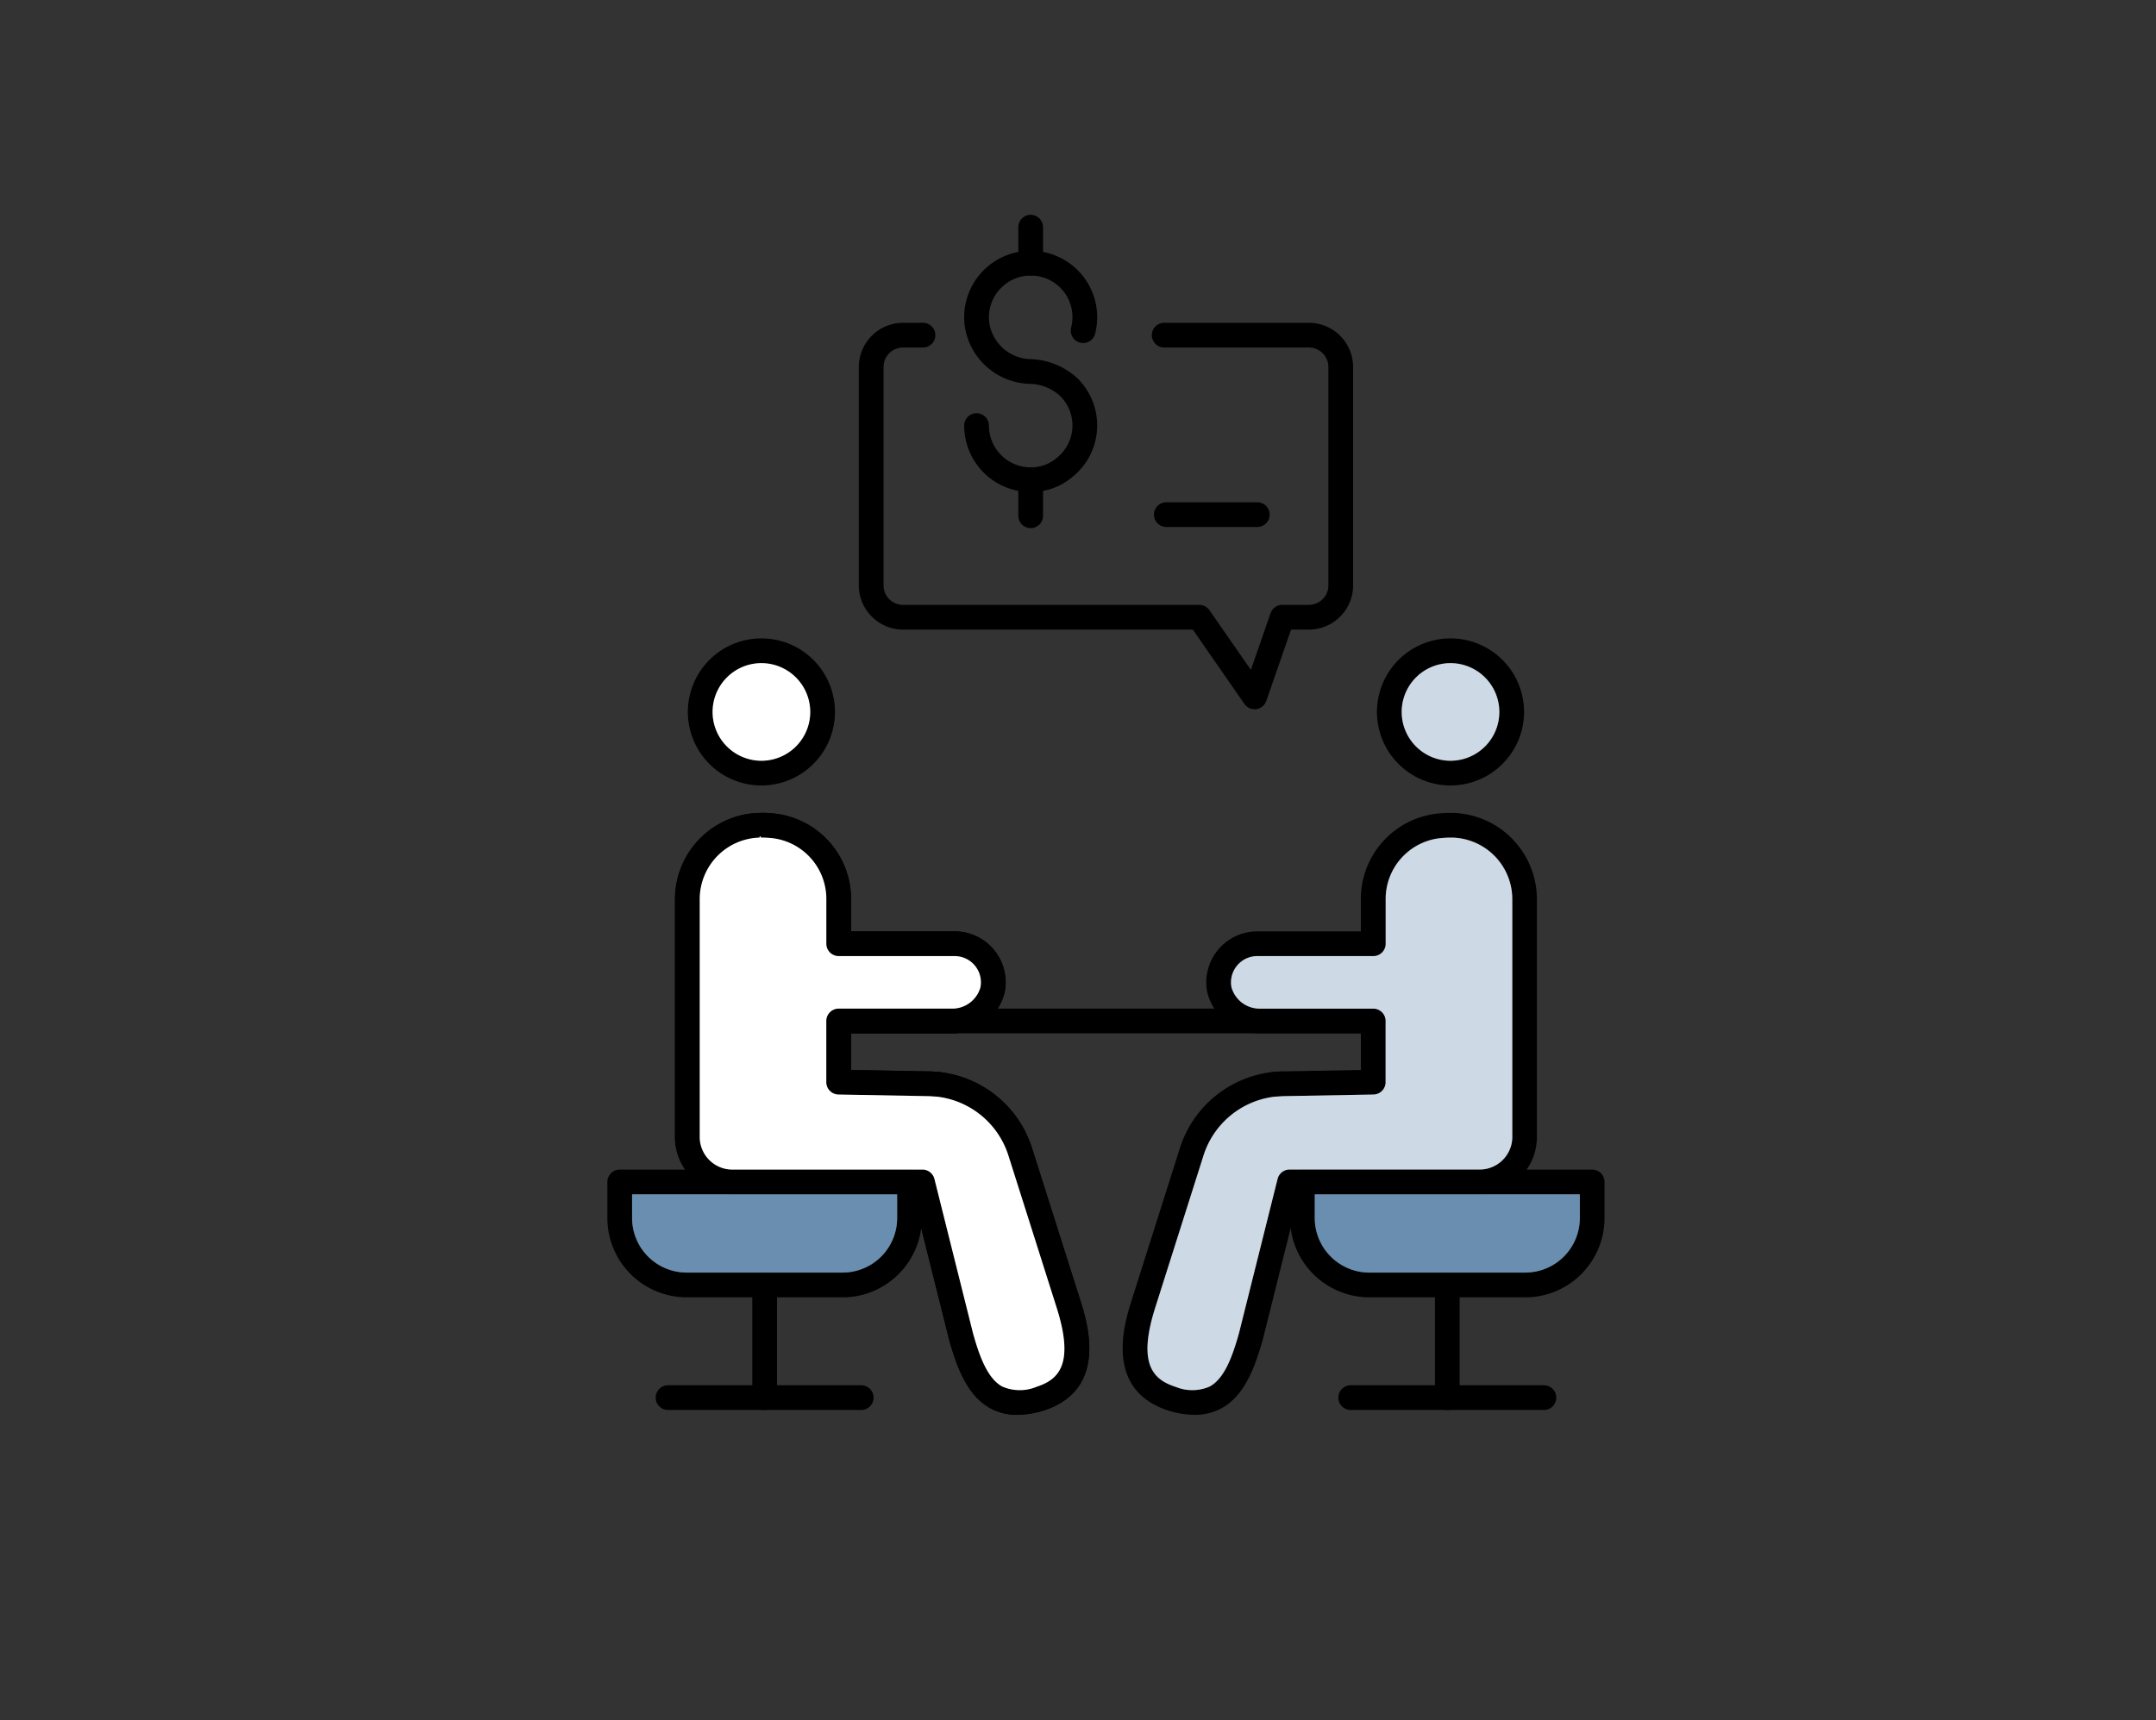 <svg xmlns="http://www.w3.org/2000/svg" xmlns:xlink="http://www.w3.org/1999/xlink" width="218" height="174" viewBox="0 0 218 174">
  <rect x="0" y="0" width="218" height="174" fill="#333333" stroke="none"/>
  <defs>
    <clipPath id="clip-path">
      <rect id="Rectangle_26128" data-name="Rectangle 26128" width="218" height="174" fill="none"/>
    </clipPath>
  </defs>
  <g id="Group_56935" data-name="Group 56935" transform="translate(-77 -101.5)">
    <g id="Component_153_6" data-name="Component 153 – 6" transform="translate(77 101.5)">
      <rect id="Rectangle_26010" data-name="Rectangle 26010" width="218" height="174" fill="none"/>
      <g id="Group_50724" data-name="Group 50724">
        <g id="Group_50723" data-name="Group 50723" clip-path="url(#clip-path)">
          <path id="Path_8572" data-name="Path 8572" d="M126.855,71.736a1.252,1.252,0,0,1-1.027-.537l-5.218-7.521H91.31a4.476,4.476,0,0,1-4.472-4.471V37.119a4.477,4.477,0,0,1,4.472-4.471h2.016a1.25,1.25,0,0,1,0,2.5H91.31a1.974,1.974,0,0,0-1.972,1.971V59.207a1.974,1.974,0,0,0,1.972,1.971h29.954a1.257,1.257,0,0,1,1.028.537l4.188,6.039,1.991-5.736a1.251,1.251,0,0,1,1.181-.84h2.693a1.974,1.974,0,0,0,1.972-1.971V37.119a1.974,1.974,0,0,0-1.972-1.971h-14.63a1.25,1.25,0,0,1,0-2.5h14.63a4.477,4.477,0,0,1,4.472,4.471V59.207a4.476,4.476,0,0,1-4.472,4.471h-1.8L128.036,70.9a1.25,1.25,0,0,1-1.011.828,1.225,1.225,0,0,1-.17.012"/>
          <path id="Path_8573" data-name="Path 8573" d="M127.13,53.3h-9.2a1.25,1.25,0,0,1,0-2.5h9.2a1.25,1.25,0,1,1,0,2.5"/>
          <path id="Path_8574" data-name="Path 8574" d="M154.227,131.213H138.455a8.026,8.026,0,0,1-8.016-8.017v-3.652a1.25,1.25,0,0,1,1.25-1.25h29.3a1.25,1.25,0,0,1,1.25,1.25V123.2a8.026,8.026,0,0,1-8.016,8.017m-21.288-10.419v2.4a5.523,5.523,0,0,0,5.516,5.517h15.772a5.523,5.523,0,0,0,5.516-5.517v-2.4Z"/>
          <path id="Path_8575" data-name="Path 8575" d="M120.787,143.1a9.176,9.176,0,0,1-2.634-.428c-6.59-2.119-4.443-8.9-3.737-11.134L119.31,116.1a11.123,11.123,0,0,1,9.251-7.661c.021,0,.1-.012.119-.013l.764-.051c.042,0,.087-.009.123-.01l8.035-.147v-3.708h-10.31a5.433,5.433,0,0,1-5.237-4.228A5.158,5.158,0,0,1,127.13,94.2H137.6V91.008a8.693,8.693,0,0,1,7.5-8.692,13.19,13.19,0,0,1,1.628-.1h.15A8.74,8.74,0,0,1,155.4,91v24.133a5.809,5.809,0,0,1-5.932,5.662h-18.11l-3.67,14.68c-.809,2.88-1.865,5.686-4.161,6.948a5.592,5.592,0,0,1-2.745.676m8.892-32.23-.028,0-.8.055a8.617,8.617,0,0,0-7.157,5.936l-4.894,15.43c-1.848,5.837-.084,7.29,2.1,7.991a4.4,4.4,0,0,0,3.432-.051c1.49-.818,2.3-3.078,2.95-5.4l3.9-15.593a1.251,1.251,0,0,1,1.213-.947h19.086a3.309,3.309,0,0,0,3.432-3.162V91a6.231,6.231,0,0,0-6.056-6.284h-.077a10.746,10.746,0,0,0-1.361.083,6.188,6.188,0,0,0-5.309,6.211v4.441a1.25,1.25,0,0,1-1.25,1.25H127.13a2.656,2.656,0,0,0-2.612,3.154,2.961,2.961,0,0,0,2.774,2.161h11.56a1.25,1.25,0,0,1,1.25,1.25v6.186a1.25,1.25,0,0,1-1.228,1.25Z"/>
          <path id="Path_8576" data-name="Path 8576" d="M128.763,110.928a1.25,1.25,0,0,1-.134-2.492c.3-.033.607-.056.909-.063h.029a1.25,1.25,0,0,1,.026,2.5c-.23,0-.461.022-.692.047a1.064,1.064,0,0,1-.138.008"/>
          <path id="Path_8577" data-name="Path 8577" d="M146.341,142.608a1.25,1.25,0,0,1-1.25-1.25v-11.4a1.25,1.25,0,0,1,2.5,0v11.4a1.25,1.25,0,0,1-1.25,1.25"/>
          <path id="Path_8578" data-name="Path 8578" d="M156.109,142.608H136.573a1.25,1.25,0,0,1,0-2.5h19.536a1.25,1.25,0,0,1,0,2.5"/>
          <path id="Path_8579" data-name="Path 8579" d="M146.666,79.443a7.437,7.437,0,1,1,7.437-7.436,7.445,7.445,0,0,1-7.437,7.436m0-12.373a4.937,4.937,0,1,0,4.937,4.937,4.943,4.943,0,0,0-4.937-4.937"/>
          <path id="Path_8580" data-name="Path 8580" d="M85.2,131.213H69.429a8.027,8.027,0,0,1-8.017-8.017v-3.652a1.25,1.25,0,0,1,1.25-1.25h29.3a1.25,1.25,0,0,1,1.25,1.25V123.2a8.026,8.026,0,0,1-8.015,8.017M63.912,120.794v2.4a5.523,5.523,0,0,0,5.517,5.517H85.2a5.522,5.522,0,0,0,5.515-5.517v-2.4Z"/>
          <path id="Path_8581" data-name="Path 8581" d="M102.864,143.1a5.566,5.566,0,0,1-2.741-.676c-2.3-1.261-3.352-4.067-4.15-6.912l-3.679-14.716H74.182a5.807,5.807,0,0,1-5.931-5.661V91a8.739,8.739,0,0,1,8.526-8.784h.015l.014,2.5A6.231,6.231,0,0,0,70.751,91v24.133a3.308,3.308,0,0,0,3.431,3.161H93.269a1.251,1.251,0,0,1,1.213.949l3.907,15.626c.642,2.285,1.45,4.544,2.939,5.363a4.433,4.433,0,0,0,3.456.045c2.156-.7,3.92-2.149,2.072-7.986l-4.893-15.429a8.617,8.617,0,0,0-7.166-5.936L94,110.869h-.032l-9.192-.167a1.251,1.251,0,0,1-1.228-1.25v-6.187a1.25,1.25,0,0,1,1.25-1.25h11.56a2.963,2.963,0,0,0,2.775-2.16A2.656,2.656,0,0,0,96.525,96.7H84.8a1.251,1.251,0,0,1-1.25-1.25V91.007a6.188,6.188,0,0,0-5.309-6.21,10.882,10.882,0,0,0-1.317-.083l-.135-1.249.054-1.25a10.478,10.478,0,0,1,1.709.1,8.691,8.691,0,0,1,7.5,8.691V94.2H96.525a5.155,5.155,0,0,1,5.076,6.085,5.431,5.431,0,0,1-5.238,4.229H86.053v3.709l8.037.145a1.329,1.329,0,0,1,.139.012l.746.05c.034,0,.092.01.125.015a11.113,11.113,0,0,1,9.245,7.659l4.894,15.431c.706,2.23,2.854,9.015-3.713,11.128a9.355,9.355,0,0,1-2.662.434"/>
          <path id="Path_8582" data-name="Path 8582" d="M94.892,110.928a1.09,1.09,0,0,1-.139-.008c-.23-.025-.461-.042-.691-.047a1.25,1.25,0,0,1,.026-2.5h.029c.3.007.607.03.91.063a1.25,1.25,0,0,1-.135,2.492"/>
          <path id="Path_8583" data-name="Path 8583" d="M77.315,142.608a1.25,1.25,0,0,1-1.25-1.25v-11.4a1.25,1.25,0,0,1,2.5,0v11.4a1.25,1.25,0,0,1-1.25,1.25"/>
          <path id="Path_8584" data-name="Path 8584" d="M87.082,142.608H67.547a1.25,1.25,0,0,1,0-2.5H87.082a1.25,1.25,0,0,1,0,2.5"/>
          <path id="Path_8585" data-name="Path 8585" d="M76.989,79.443a7.437,7.437,0,1,1,7.437-7.436,7.445,7.445,0,0,1-7.437,7.436m0-12.373a4.937,4.937,0,1,0,4.937,4.937,4.942,4.942,0,0,0-4.937-4.937"/>
          <path id="Path_8586" data-name="Path 8586" d="M138.852,104.513H84.8a1.25,1.25,0,0,1,0-2.5h54.049a1.25,1.25,0,0,1,0,2.5"/>
          <path id="Path_8587" data-name="Path 8587" d="M104.224,49.765a6.719,6.719,0,0,1-6.731-6.721,1.25,1.25,0,0,1,2.5,0,4.228,4.228,0,0,0,5.14,4.127,3.856,3.856,0,0,0,1.658-.81,4.188,4.188,0,0,0,.393-6.319,4.719,4.719,0,0,0-3.255-1.224A6.834,6.834,0,0,1,97.552,33a6.726,6.726,0,0,1,13.216-2.431,6.817,6.817,0,0,1-.036,3.183,1.25,1.25,0,1,1-2.424-.615,4.327,4.327,0,0,0,.02-2.025,4.19,4.19,0,0,0-3.283-3.162,4.231,4.231,0,0,0-5.014,4.724,4.329,4.329,0,0,0,4.069,3.646,7.318,7.318,0,0,1,4.842,1.94,6.688,6.688,0,0,1-.561,10.026,6.362,6.362,0,0,1-2.74,1.328,6.91,6.91,0,0,1-1.417.147"/>
          <path id="Path_8588" data-name="Path 8588" d="M104.215,53.415a1.25,1.25,0,0,1-1.25-1.25V48.517a1.25,1.25,0,0,1,2.5,0v3.648a1.25,1.25,0,0,1-1.25,1.25"/>
          <path id="Path_8589" data-name="Path 8589" d="M104.215,27.876a1.25,1.25,0,0,1-1.25-1.25V22.978a1.25,1.25,0,0,1,2.5,0v3.648a1.25,1.25,0,0,1-1.25,1.25"/>
          <path id="Path_8590" data-name="Path 8590" d="M109.239,131.535,104.346,116.1a11.117,11.117,0,0,0-9.246-7.659c-.033,0-.091-.013-.125-.015l-.746-.051c-.047,0-.092-.009-.139-.01l-8.036-.147v-3.709H96.363a5.432,5.432,0,0,0,5.238-4.227A5.158,5.158,0,0,0,96.525,94.2H86.054V91.007a8.692,8.692,0,0,0-7.5-8.691,10.691,10.691,0,0,0-1.708-.1l0,.038a.454.454,0,0,0-.053.012v-.05h-.015A8.741,8.741,0,0,0,68.251,91v24.132a5.808,5.808,0,0,0,5.931,5.663H92.294l3.679,14.715c.8,2.844,1.854,5.651,4.15,6.912a5.566,5.566,0,0,0,2.741.676,9.315,9.315,0,0,0,2.662-.434c6.567-2.113,4.419-8.9,3.713-11.128m-4.455,8.74a4.425,4.425,0,0,1-3.456-.044c-1.489-.818-2.3-3.078-2.939-5.362l-3.907-15.628a1.249,1.249,0,0,0-1.213-.947H74.182a3.309,3.309,0,0,1-3.431-3.163V91a6.232,6.232,0,0,1,6.055-6.285v-.12a.306.306,0,0,0,.109,0l.013.114a10.865,10.865,0,0,1,1.316.083,6.189,6.189,0,0,1,5.31,6.211v4.442A1.25,1.25,0,0,0,84.8,96.7H96.525a2.657,2.657,0,0,1,2.613,3.155,2.962,2.962,0,0,1-2.775,2.159H84.8a1.25,1.25,0,0,0-1.25,1.25v6.187a1.25,1.25,0,0,0,1.227,1.25l9.192.167.032,0,.792.055a8.618,8.618,0,0,1,7.166,5.935l4.893,15.43c1.848,5.838.084,7.291-2.072,7.985"/>
          <path id="Path_8591" data-name="Path 8591" d="M129.679,110.868l-.028,0-.8.055a8.617,8.617,0,0,0-7.157,5.936l-4.894,15.43c-1.848,5.837-.084,7.29,2.1,7.991a4.4,4.4,0,0,0,3.432-.051c1.49-.818,2.3-3.078,2.95-5.4l3.9-15.593a1.251,1.251,0,0,1,1.213-.947h19.086a3.309,3.309,0,0,0,3.432-3.162V91a6.231,6.231,0,0,0-6.056-6.284h-.077a10.746,10.746,0,0,0-1.361.083,6.188,6.188,0,0,0-5.309,6.211v4.441a1.25,1.25,0,0,1-1.25,1.25H127.13a2.656,2.656,0,0,0-2.612,3.154,2.961,2.961,0,0,0,2.774,2.161h11.56a1.25,1.25,0,0,1,1.25,1.25v6.186a1.25,1.25,0,0,1-1.228,1.25Z" fill="#cdd9e4"/>
          <path id="Path_8592" data-name="Path 8592" d="M146.666,67.07a4.937,4.937,0,1,0,4.937,4.937,4.943,4.943,0,0,0-4.937-4.937" fill="#cdd9e4"/>
          <path id="Path_8593" data-name="Path 8593" d="M104.784,140.275a4.425,4.425,0,0,1-3.456-.044c-1.489-.818-2.3-3.078-2.939-5.362l-3.907-15.628a1.249,1.249,0,0,0-1.213-.947H74.182a3.309,3.309,0,0,1-3.431-3.163V91a6.232,6.232,0,0,1,6.055-6.285v-.12a.306.306,0,0,0,.109,0l.013.114a10.865,10.865,0,0,1,1.316.083,6.189,6.189,0,0,1,5.31,6.211v4.442A1.25,1.25,0,0,0,84.8,96.7H96.525a2.657,2.657,0,0,1,2.613,3.155,2.962,2.962,0,0,1-2.775,2.159H84.8a1.25,1.25,0,0,0-1.25,1.25v6.187a1.25,1.25,0,0,0,1.227,1.25l9.192.167.032,0,.792.055a8.618,8.618,0,0,1,7.166,5.935l4.893,15.43c1.848,5.838.084,7.291-2.072,7.985" fill="#fff"/>
          <path id="Path_8594" data-name="Path 8594" d="M76.989,67.07a4.937,4.937,0,1,0,4.937,4.937,4.942,4.942,0,0,0-4.937-4.937" fill="#fff"/>
          <path id="Path_8595" data-name="Path 8595" d="M132.939,120.794v2.4a5.523,5.523,0,0,0,5.516,5.517h15.772a5.523,5.523,0,0,0,5.516-5.517v-2.4Z" fill="#6a8eaf"/>
          <path id="Path_8596" data-name="Path 8596" d="M63.912,120.794v2.4a5.523,5.523,0,0,0,5.517,5.517H85.2a5.522,5.522,0,0,0,5.515-5.517v-2.4Z" fill="#6a8eaf"/>
        </g>
      </g>
    </g>
  </g>
</svg>
